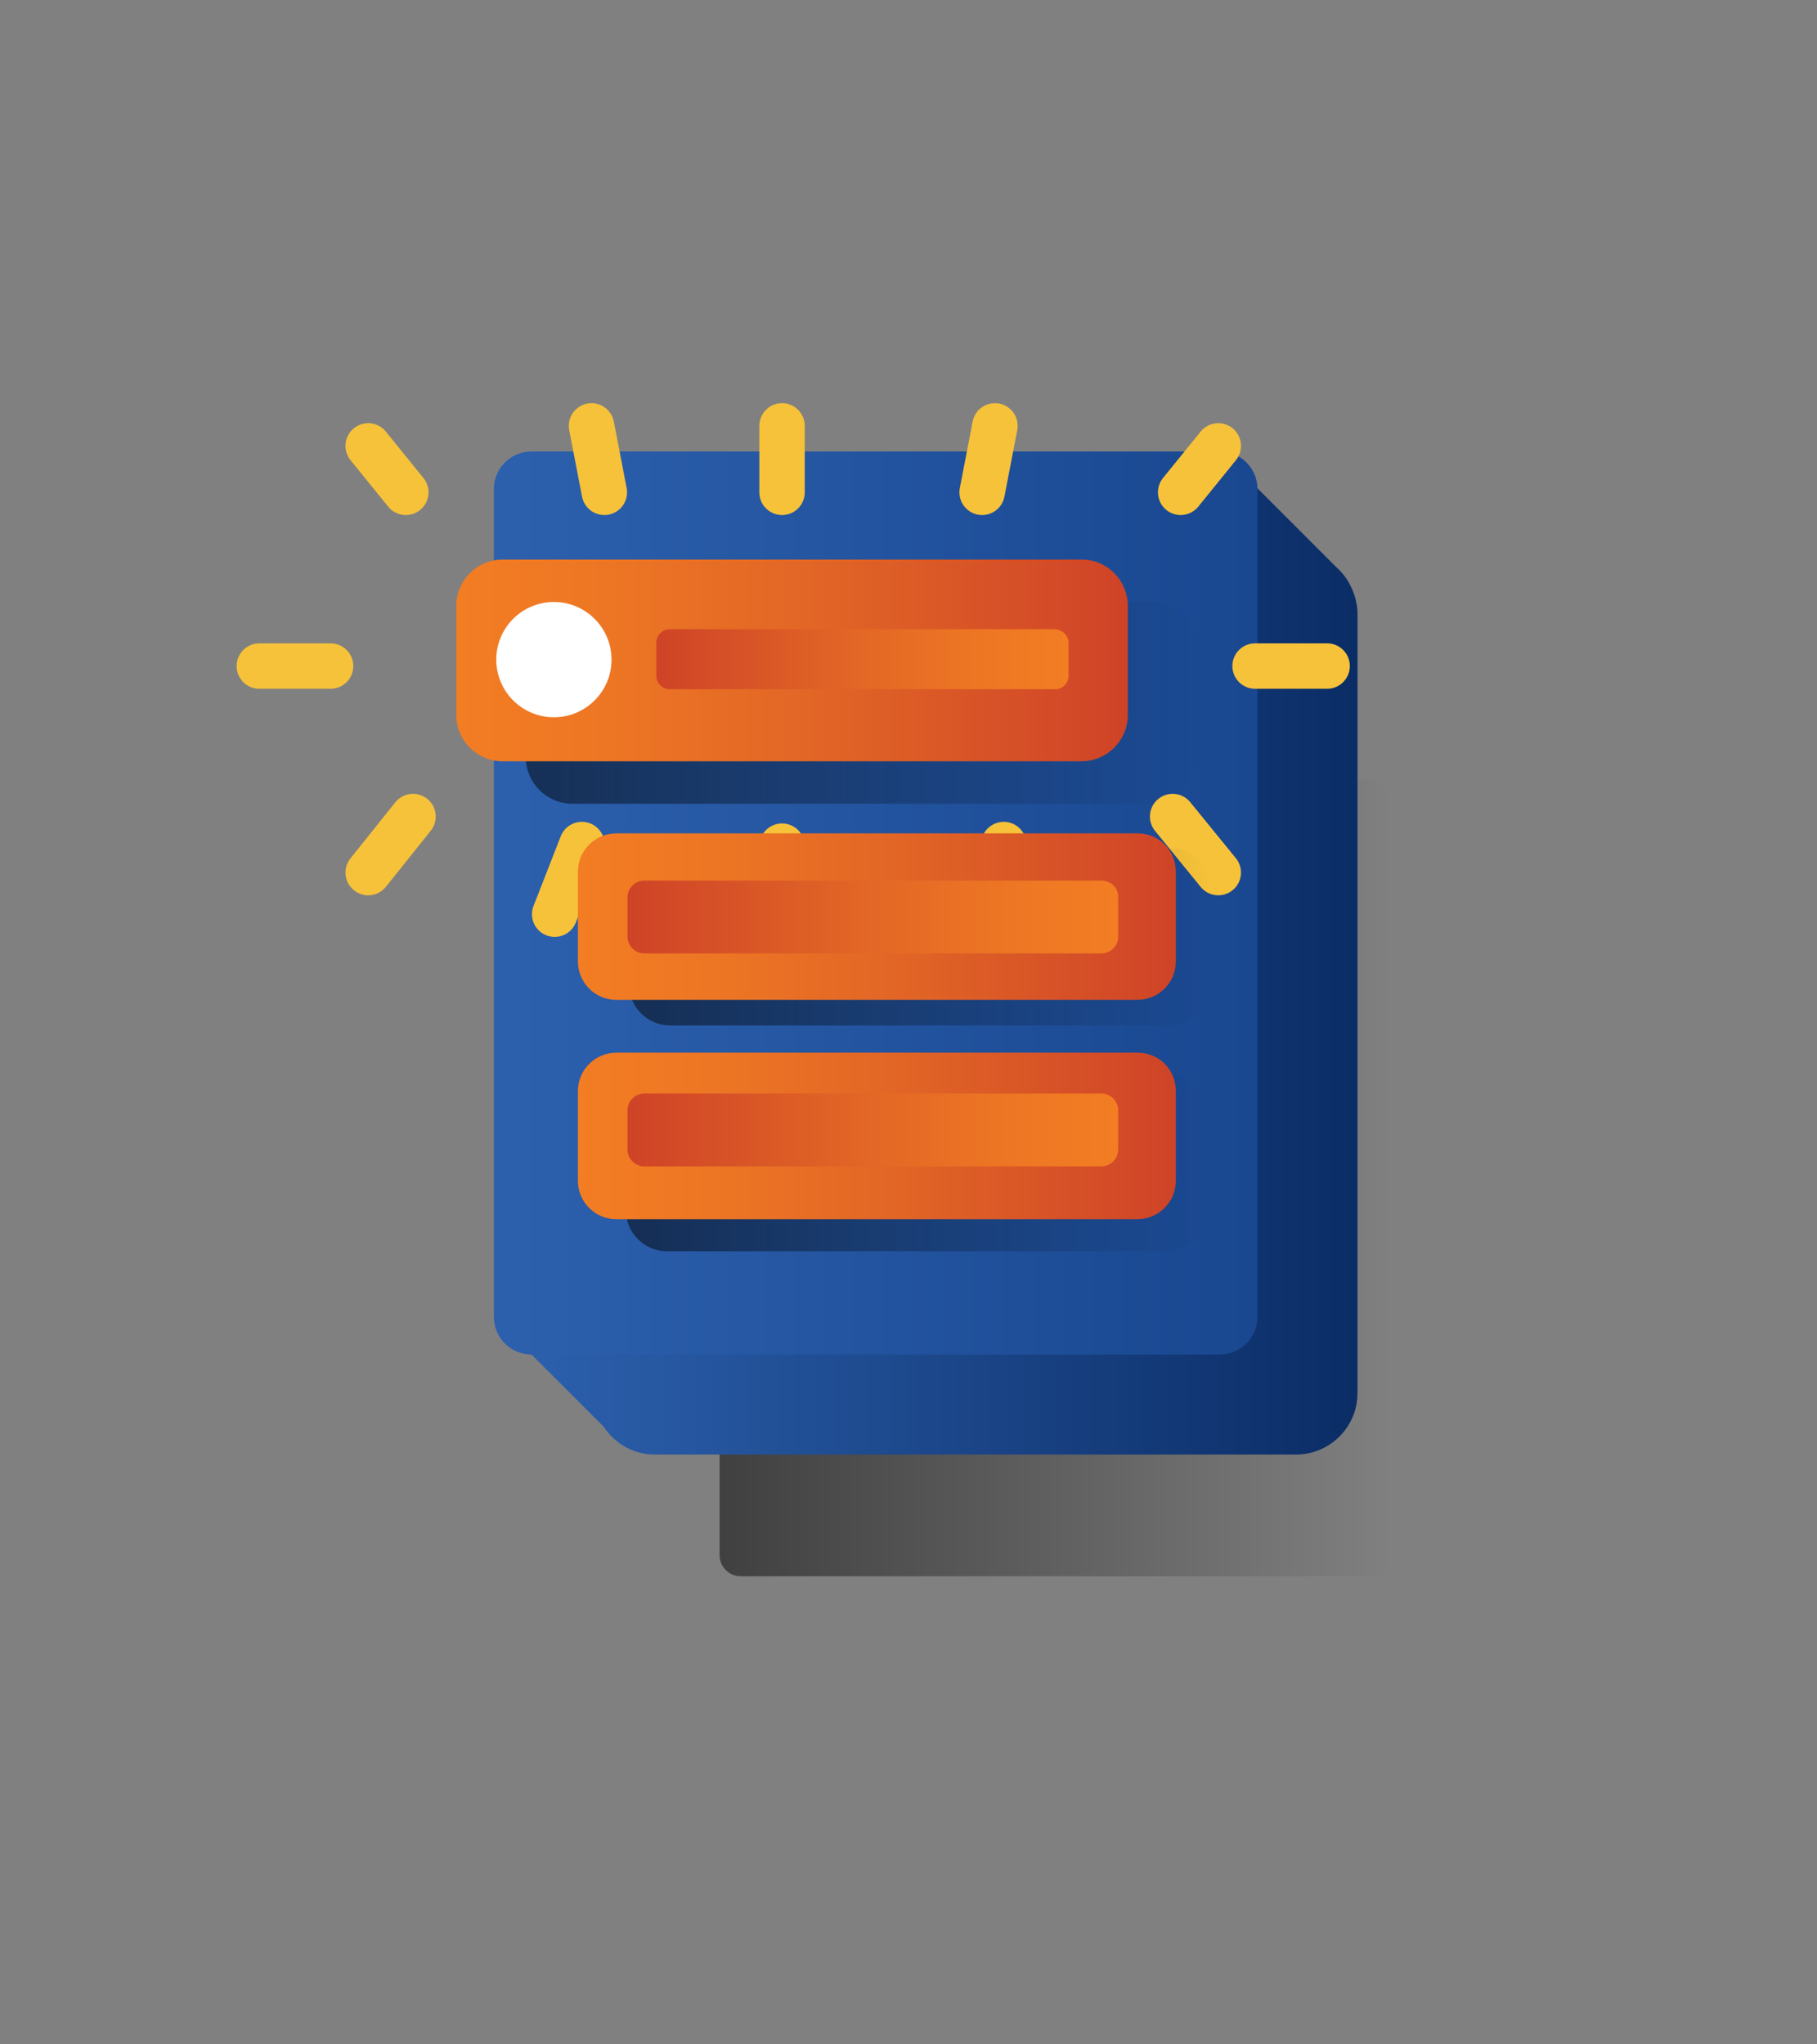 <svg width="80" height="90" viewBox="0 0 80 90" fill="none" xmlns="http://www.w3.org/2000/svg">
<rect x="0" y="0" width="80" height="90" fill="#808080" stroke="none"/>
<path opacity="0.5" d="M60.264 34.326H32.599C32.105 34.326 31.683 34.749 31.683 35.242V68.476C31.683 68.969 32.105 69.392 32.599 69.392H60.264C60.758 69.392 61.18 68.969 61.18 68.476V35.242C61.18 34.749 60.758 34.326 60.264 34.326Z" fill="url(#paint0_linear)"/>
<path d="M58.819 24.951L54.766 20.898L51.277 24.247H28.827C27.347 24.247 26.114 25.445 26.114 26.96V53.885L22.343 58.572L26.572 62.801C27.065 63.542 27.876 64.035 28.827 64.035H57.056C58.537 64.035 59.77 62.837 59.77 61.321V26.96C59.735 26.185 59.382 25.445 58.819 24.951Z" fill="url(#paint1_linear)"/>
<path d="M53.709 19.877H23.401C22.484 19.877 21.744 20.617 21.744 21.533V57.973C21.744 58.89 22.484 59.63 23.401 59.63H53.709C54.625 59.63 55.365 58.89 55.365 57.973V21.533C55.365 20.617 54.625 19.877 53.709 19.877Z" fill="url(#paint2_linear)"/>
<path opacity="0.5" d="M50.713 26.502H25.197C24.07 26.502 23.153 27.419 23.153 28.546V33.339C23.153 34.467 24.07 35.383 25.197 35.383H50.678C51.805 35.383 52.722 34.467 52.722 33.339V28.511C52.757 27.383 51.84 26.502 50.713 26.502Z" fill="url(#paint3_linear)"/>
<path d="M16.211 19.63L17.867 21.674" stroke="#F6C23A" stroke-width="2" stroke-miterlimit="10" stroke-linecap="round"/>
<path d="M11.418 29.322H14.555" stroke="#F6C23A" stroke-width="2" stroke-miterlimit="10" stroke-linecap="round"/>
<path d="M16.211 38.414L18.184 35.947" stroke="#F6C23A" stroke-width="2" stroke-miterlimit="10" stroke-linecap="round"/>
<path d="M26.608 21.674L26.044 18.749" stroke="#F6C23A" stroke-width="2" stroke-miterlimit="10" stroke-linecap="round"/>
<path d="M34.432 21.674V18.749" stroke="#F6C23A" stroke-width="2" stroke-miterlimit="10" stroke-linecap="round"/>
<path d="M34.432 37.251V40.176" stroke="#F6C23A" stroke-width="2" stroke-miterlimit="10" stroke-linecap="round"/>
<path d="M24.422 40.246L25.62 37.18" stroke="#F6C23A" stroke-width="2" stroke-miterlimit="10" stroke-linecap="round"/>
<path d="M53.639 19.63L51.982 21.674" stroke="#F6C23A" stroke-width="2" stroke-miterlimit="10" stroke-linecap="round"/>
<path d="M58.431 29.322H55.259" stroke="#F6C23A" stroke-width="2" stroke-miterlimit="10" stroke-linecap="round"/>
<path d="M53.639 38.414L51.63 35.947" stroke="#F6C23A" stroke-width="2" stroke-miterlimit="10" stroke-linecap="round"/>
<path d="M43.242 21.674L43.806 18.749" stroke="#F6C23A" stroke-width="2" stroke-miterlimit="10" stroke-linecap="round"/>
<path d="M45.427 40.246L44.193 37.18" stroke="#F6C23A" stroke-width="2" stroke-miterlimit="10" stroke-linecap="round"/>
<path d="M47.647 24.634H22.132C21.004 24.634 20.088 25.55 20.088 26.678V31.471C20.088 32.599 21.004 33.515 22.132 33.515H47.612C48.74 33.515 49.656 32.599 49.656 31.471V26.678C49.656 25.55 48.74 24.634 47.647 24.634Z" fill="url(#paint4_linear)"/>
<path d="M24.387 31.577C25.788 31.577 26.924 30.441 26.924 29.039C26.924 27.638 25.788 26.502 24.387 26.502C22.986 26.502 21.85 27.638 21.85 29.039C21.85 30.441 22.986 31.577 24.387 31.577Z" fill="white"/>
<path d="M46.414 27.7H29.498C29.145 27.7 28.898 27.982 28.898 28.299V29.744C28.898 30.097 29.18 30.343 29.498 30.343H46.449C46.801 30.343 47.048 30.061 47.048 29.744V28.299C47.048 27.982 46.766 27.7 46.414 27.7Z" fill="url(#paint5_linear)"/>
<path opacity="0.5" d="M51.523 37.322H29.497C28.51 37.322 27.699 38.132 27.699 39.119V43.348C27.699 44.335 28.51 45.145 29.497 45.145H51.523C52.51 45.145 53.32 44.335 53.32 43.348V39.119C53.32 38.132 52.51 37.322 51.523 37.322Z" fill="url(#paint6_linear)"/>
<path d="M50.079 36.687H27.136C26.22 36.687 25.444 37.427 25.444 38.379V42.326C25.444 43.242 26.184 44.018 27.136 44.018H50.079C50.995 44.018 51.77 43.278 51.77 42.326V38.379C51.77 37.427 51.03 36.687 50.079 36.687Z" fill="url(#paint7_linear)"/>
<path d="M48.492 38.767H28.369C27.981 38.767 27.629 39.084 27.629 39.507V41.234C27.629 41.621 27.946 41.974 28.369 41.974H48.492C48.88 41.974 49.232 41.657 49.232 41.234V39.471C49.232 39.084 48.915 38.767 48.492 38.767Z" fill="url(#paint8_linear)"/>
<path opacity="0.5" d="M51.382 47.26H29.356C28.369 47.26 27.559 48.07 27.559 49.057V53.286C27.559 54.273 28.369 55.084 29.356 55.084H51.382C52.369 55.084 53.18 54.273 53.18 53.286V49.057C53.18 48.07 52.369 47.26 51.382 47.26Z" fill="url(#paint9_linear)"/>
<path d="M50.079 46.343H27.136C26.22 46.343 25.444 47.084 25.444 48.035V51.982C25.444 52.899 26.184 53.674 27.136 53.674H50.079C50.995 53.674 51.77 52.934 51.77 51.982V48.035C51.77 47.084 51.03 46.343 50.079 46.343Z" fill="url(#paint10_linear)"/>
<path d="M48.492 48.141H28.369C27.981 48.141 27.629 48.458 27.629 48.881V50.608C27.629 50.995 27.946 51.348 28.369 51.348H48.492C48.88 51.348 49.232 51.031 49.232 50.608V48.881C49.232 48.493 48.915 48.141 48.492 48.141Z" fill="url(#paint11_linear)"/>
<defs>
<linearGradient id="paint0_linear" x1="31.684" y1="51.868" x2="61.168" y2="51.868" gradientUnits="userSpaceOnUse">
<stop/>
<stop offset="0.4" stop-opacity="0.6"/>
<stop offset="0.884" stop-opacity="0.116"/>
<stop offset="1" stop-opacity="0"/>
</linearGradient>
<linearGradient id="paint1_linear" x1="22.321" y1="42.461" x2="59.74" y2="42.461" gradientUnits="userSpaceOnUse">
<stop offset="0.022" stop-color="#2C60AD"/>
<stop offset="1" stop-color="#0B2D66"/>
</linearGradient>
<linearGradient id="paint2_linear" x1="21.73" y1="39.769" x2="55.368" y2="39.769" gradientUnits="userSpaceOnUse">
<stop offset="0.022" stop-color="#2C60AD"/>
<stop offset="1" stop-color="#194790"/>
</linearGradient>
<linearGradient id="paint3_linear" x1="23.178" y1="30.918" x2="52.741" y2="30.918" gradientUnits="userSpaceOnUse">
<stop/>
<stop offset="0.4" stop-opacity="0.6"/>
<stop offset="0.884" stop-opacity="0.116"/>
<stop offset="1" stop-opacity="0"/>
</linearGradient>
<linearGradient id="paint4_linear" x1="20.105" y1="29.056" x2="49.668" y2="29.056" gradientUnits="userSpaceOnUse">
<stop stop-color="#F37D23"/>
<stop offset="0.223" stop-color="#ED7624"/>
<stop offset="0.558" stop-color="#E16426"/>
<stop offset="0.963" stop-color="#D04627"/>
<stop offset="1" stop-color="#CE4327"/>
</linearGradient>
<linearGradient id="paint5_linear" x1="28.878" y1="29.037" x2="47.042" y2="29.037" gradientUnits="userSpaceOnUse">
<stop stop-color="#CE4327"/>
<stop offset="0.037" stop-color="#D04627"/>
<stop offset="0.442" stop-color="#E16426"/>
<stop offset="0.777" stop-color="#ED7624"/>
<stop offset="1" stop-color="#F37D23"/>
</linearGradient>
<linearGradient id="paint6_linear" x1="27.691" y1="41.254" x2="53.331" y2="41.254" gradientUnits="userSpaceOnUse">
<stop/>
<stop offset="0.4" stop-opacity="0.6"/>
<stop offset="0.884" stop-opacity="0.116"/>
<stop offset="1" stop-opacity="0"/>
</linearGradient>
<linearGradient id="paint7_linear" x1="25.45" y1="40.336" x2="51.775" y2="40.336" gradientUnits="userSpaceOnUse">
<stop stop-color="#F37D23"/>
<stop offset="0.223" stop-color="#ED7624"/>
<stop offset="0.558" stop-color="#E16426"/>
<stop offset="0.963" stop-color="#D04627"/>
<stop offset="1" stop-color="#CE4327"/>
</linearGradient>
<linearGradient id="paint8_linear" x1="27.655" y1="40.336" x2="49.231" y2="40.336" gradientUnits="userSpaceOnUse">
<stop stop-color="#CE4327"/>
<stop offset="0.037" stop-color="#D04627"/>
<stop offset="0.442" stop-color="#E16426"/>
<stop offset="0.777" stop-color="#ED7624"/>
<stop offset="1" stop-color="#F37D23"/>
</linearGradient>
<linearGradient id="paint9_linear" x1="27.547" y1="51.185" x2="53.188" y2="51.185" gradientUnits="userSpaceOnUse">
<stop/>
<stop offset="0.4" stop-opacity="0.6"/>
<stop offset="0.884" stop-opacity="0.116"/>
<stop offset="1" stop-opacity="0"/>
</linearGradient>
<linearGradient id="paint10_linear" x1="25.45" y1="50.009" x2="51.775" y2="50.009" gradientUnits="userSpaceOnUse">
<stop stop-color="#F37D23"/>
<stop offset="0.223" stop-color="#ED7624"/>
<stop offset="0.558" stop-color="#E16426"/>
<stop offset="0.963" stop-color="#D04627"/>
<stop offset="1" stop-color="#CE4327"/>
</linearGradient>
<linearGradient id="paint11_linear" x1="27.655" y1="49.733" x2="49.231" y2="49.733" gradientUnits="userSpaceOnUse">
<stop stop-color="#CE4327"/>
<stop offset="0.037" stop-color="#D04627"/>
<stop offset="0.442" stop-color="#E16426"/>
<stop offset="0.777" stop-color="#ED7624"/>
<stop offset="1" stop-color="#F37D23"/>
</linearGradient>
</defs>
</svg>
